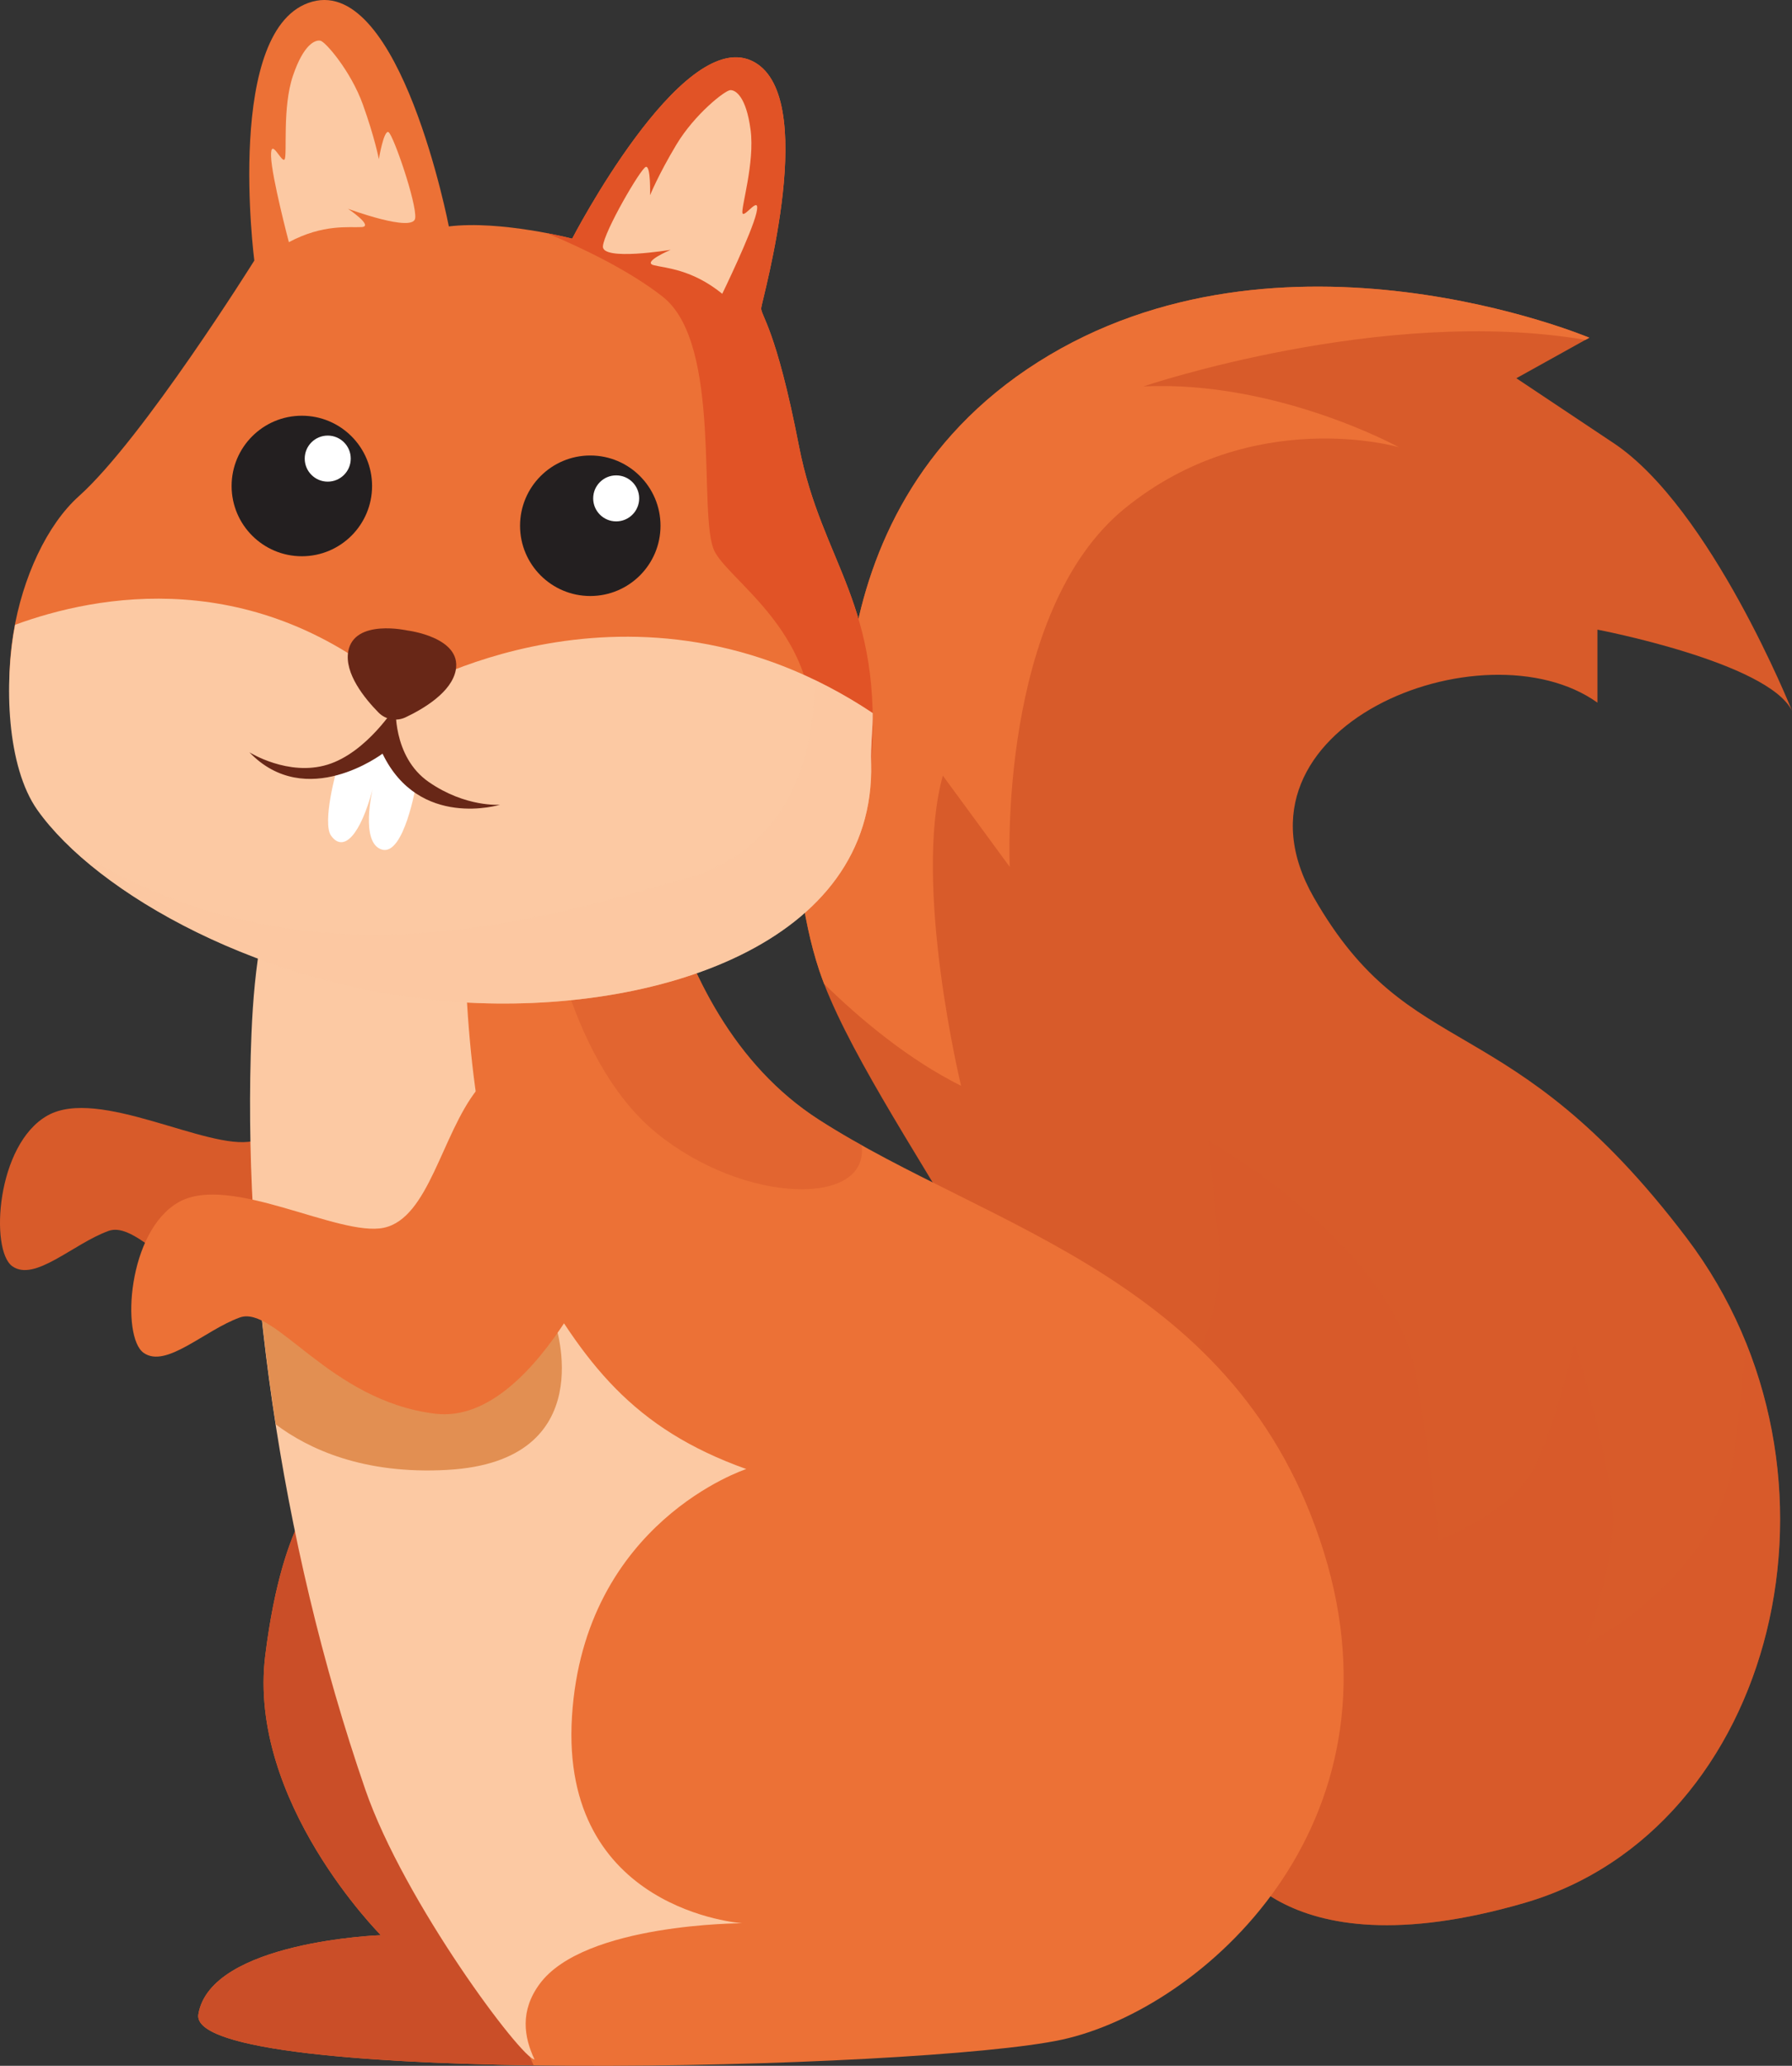 <?xml version="1.0" encoding="UTF-8" standalone="no"?>
<!-- Generator: Adobe Illustrator 16.0.0, SVG Export Plug-In . SVG Version: 6.00 Build 0)  -->

<svg
   version="1.1"
   id="Layer_1"
   x="0px"
   y="0px"
   width="103.877"
   height="119.698"
   viewBox="0 0 103.877 119.698"
   enable-background="new 0 0 612 792"
   xml:space="preserve"
   sodipodi:docname="Untitled-1.svg"
   inkscape:version="1.1.2 (b8e25be833, 2022-02-05)"
   xmlns:inkscape="http://www.inkscape.org/namespaces/inkscape"
   xmlns:sodipodi="http://sodipodi.sourceforge.net/DTD/sodipodi-0.dtd"
   xmlns="http://www.w3.org/2000/svg"
   xmlns:svg="http://www.w3.org/2000/svg"><rect x="0" y="0" width="103.877" height="119.698" fill="#333333" stroke="none"/><defs
   id="defs61" /><sodipodi:namedview
   id="namedview59"
   pagecolor="#ffffff"
   bordercolor="#666666"
   borderopacity="1.0"
   inkscape:pageshadow="2"
   inkscape:pageopacity="0.0"
   inkscape:pagecheckerboard="0"
   showgrid="false"
   fit-margin-top="0"
   fit-margin-left="0"
   fit-margin-right="0"
   fit-margin-bottom="0"
   inkscape:zoom="1.020202"
   inkscape:cx="53.910891"
   inkscape:cy="62.242574"
   inkscape:window-width="1920"
   inkscape:window-height="1001"
   inkscape:window-x="-9"
   inkscape:window-y="-9"
   inkscape:window-maximized="1"
   inkscape:current-layer="Layer_1" />
<g
   id="g56"
   transform="translate(-252.286,-333.359)">
	<g
   id="g54">
		<path
   fill="#d85b2a"
   d="m 258.571,404.683 c 2.043,-0.743 5.202,4.831 11.333,5.573 6.13,0.743 10.775,-11.703 10.775,-11.703 2.229,-3.159 -1.115,-9.476 -3.158,-10.033 -2.043,-0.558 -3.158,0.372 -5.202,2.972 -2.043,2.601 -2.787,7.432 -5.388,7.988 -2.601,0.558 -8.917,-3.158 -11.89,-1.486 -2.973,1.672 -3.344,7.803 -2.044,8.732 1.3,0.929 3.53,-1.3 5.574,-2.043 z"
   id="path2" />
		<path
   fill="#d85b2a"
   d="m 299.774,389.579 c 2.819,8.458 15.977,23.965 15.037,32.423 -0.94,8.459 8.458,18.327 8.458,18.327 0,0 2.819,7.519 17.387,3.289 14.568,-4.23 19.736,-24.905 9.398,-38.532 -10.338,-13.628 -15.977,-9.869 -21.616,-19.737 -5.639,-9.868 9.868,-15.977 16.447,-11.278 v -4.229 c 0,0 9.868,1.88 11.278,4.699 0,0 -4.699,-11.748 -10.339,-15.507 -5.639,-3.759 -5.639,-3.759 -5.639,-3.759 l 4.229,-2.35 c 0,0 -17.857,-7.519 -31.954,1.41 -14.098,8.928 -10.809,25.845 -10.809,25.845 l -3.289,-5.639 c 0.002,0 -0.652,8.844 1.412,15.038 z"
   id="path4" />
		<path
   opacity="0.5"
   fill="#d85b2a"
   d="m 323.27,440.329 c 0,0 2.819,7.519 17.387,3.289 12.52,-3.635 18.087,-19.413 12.846,-32.429 -0.186,2.102 -0.426,4.412 -0.732,6.658 -0.951,6.98 -8.567,10.788 -8.567,10.788 0,0 1.587,-4.442 1.587,-7.298 0,-2.856 -2.221,-10.154 -2.221,-10.154 0,0 -0.952,4.125 -2.222,6.98 -1.27,2.856 -5.711,4.442 -5.711,4.442 0,0 0,-1.903 -1.27,-9.519 -1.27,-7.616 -12.058,-13.645 -12.058,-13.645 0,0 0,0 0.635,5.711 0.635,5.712 -3.809,11.106 -3.809,11.106 0,0 -1.972,1.748 -4.3,4.267 0.031,0.511 0.028,1.005 -0.023,1.475 -0.941,8.461 8.458,18.329 8.458,18.329 z"
   id="path6" />
		<path
   fill="#ec7136"
   d="m 299.774,389.579 c 0.085,0.257 0.182,0.521 0.286,0.791 2.168,2.117 4.923,4.397 7.938,5.905 0,0 -2.82,-11.63 -1.058,-17.974 l 3.877,5.287 c 0,0 -0.705,-14.802 6.696,-20.793 7.4,-5.992 15.859,-3.524 15.859,-3.524 0,0 -7.049,-3.877 -14.803,-3.524 0,0 13.868,-4.702 25.62,-2.694 l 0.226,-0.125 c 0,0 -17.857,-7.519 -31.954,1.41 -14.098,8.928 -10.809,25.845 -10.809,25.845 l -3.289,-5.639 c 10e-4,-0.003 -0.653,8.841 1.411,15.035 z"
   id="path8" />
		<path
   fill="#ec7136"
   d="m 263.785,450.07 c -0.705,4.231 41.944,3.234 50.055,1.471 8.109,-1.763 20.117,-12.401 15.18,-28.27 -4.937,-15.868 -19.394,-18.689 -29.267,-25.036 -9.874,-6.347 -10.227,-21.51 -10.227,-21.51 -17.631,-3.879 -22.567,5.289 -21.862,18.336 0.705,13.048 3.526,24.331 3.526,24.331 0,0 -2.469,1.41 -3.526,9.873 -1.057,8.463 6.7,16.221 6.7,16.221 0,0 -9.873,0.353 -10.579,4.584 z"
   id="path10" />
		<path
   fill="#ca4e28"
   d="m 263.785,450.07 c -0.329,1.976 8.792,2.812 19.435,2.961 -2.189,-4.769 -6.774,-17.517 -7.248,-19.887 -0.546,-2.733 -1.367,-7.927 -2.05,-10.387 -0.349,-1.257 -1.945,-2.119 -3.425,-2.664 -0.811,1.053 -2.131,3.554 -2.833,9.172 -1.058,8.463 6.7,16.221 6.7,16.221 0,0 -9.873,0.353 -10.579,4.584 z"
   id="path12" />
		<path
   opacity="0.5"
   fill="#d85b2a"
   d="m 302.229,399.711 c -0.85,-0.475 -1.679,-0.963 -2.476,-1.476 -6.977,-4.485 -9.197,-13.365 -9.901,-18.194 -3.106,1.405 -6.093,4.668 -6.093,4.668 0,0 1.144,9.86 6.573,14.291 5.111,4.169 12.371,4.286 11.897,0.711 z"
   id="path14" />
		<path
   fill="#fcc9a3"
   d="m 295.545,418.478 c -6.579,-2.35 -9.398,-6.108 -12.688,-11.982 -3.29,-5.874 -3.524,-14.097 -3.759,-20.911 -0.137,-3.97 -2.346,-6.655 -4.4,-8.212 -5.707,2.879 -7.5,7.715 -7.835,15.885 -0.54,13.186 1.564,29.2 6.596,43.782 2.252,6.528 9.09,15.649 9.811,15.646 -0.616,-1.302 -0.849,-2.812 0.292,-4.367 2.584,-3.524 11.748,-3.524 11.748,-3.524 0,0 -10.572,-0.705 -9.868,-11.982 0.704,-11.281 10.103,-14.335 10.103,-14.335 z"
   id="path16" />
		<path
   fill="#e28f52"
   d="m 278.212,418.528 c 8.997,-0.499 6.248,-8.496 6.248,-8.496 0,0 -6.748,-1.499 -7.747,-1.499 -0.772,0 -6.768,-0.598 -9.452,-0.869 0.242,2.706 0.578,5.456 1.01,8.228 1.897,1.421 5.071,2.908 9.941,2.636 z"
   id="path18" />
		<path
   fill="#ec7136"
   d="m 266.18,409.699 c 2.044,-0.744 5.202,4.83 11.333,5.573 6.131,0.743 10.775,-11.704 10.775,-11.704 2.229,-3.158 -1.114,-9.475 -3.158,-10.032 -2.043,-0.558 -3.158,0.372 -5.202,2.972 -2.044,2.601 -2.787,7.431 -5.388,7.989 -2.601,0.558 -8.917,-3.158 -11.89,-1.486 -2.972,1.672 -3.344,7.803 -2.043,8.731 1.3,0.93 3.53,-1.301 5.573,-2.043 z"
   id="path20" />
		<g
   id="g52">
			<path
   fill="#ec7136"
   d="m 256.864,362.104 c -3.709,3.321 -5.665,12.195 -2.284,16.973 3.38,4.778 14.628,11.074 26.003,11.813 11.375,0.739 21.464,-4.039 22.198,-13.31 0.733,-9.271 -2.848,-11.507 -4.183,-18.382 -1.335,-6.875 -2.222,-7.546 -2.187,-7.995 0.036,-0.449 3.497,-12.516 -0.587,-14.339 -4.084,-1.823 -10.371,10.323 -10.371,10.323 0,0 -4.144,-1.076 -7.149,-0.709 0,0 -2.791,-14.428 -7.914,-13.023 -5.123,1.405 -3.362,15 -3.362,15 0,0 -6.456,10.328 -10.164,13.649 z"
   id="path22" />
			<path
   fill="#e15326"
   d="m 280.342,390.871 c 0.081,0.006 0.161,0.014 0.241,0.02 11.375,0.739 21.464,-4.039 22.198,-13.31 0.733,-9.271 -2.848,-11.507 -4.183,-18.382 -1.335,-6.875 -2.222,-7.546 -2.187,-7.995 0.036,-0.449 3.497,-12.516 -0.587,-14.339 -4.084,-1.823 -10.371,10.323 -10.371,10.323 0,0 -0.585,-0.152 -1.473,-0.322 2.033,0.85 4.77,2.152 6.726,3.689 3.499,2.749 2,12.745 2.999,14.744 1,2 7.747,5.748 4.998,13.745 -1.814,5.283 -9.521,9.801 -18.361,11.827 z"
   id="path24" />
			<path
   fill="#fcc9a3"
   d="m 278.91,391.423 c 11.375,0.739 24.153,-3.395 23.872,-13.843 -0.029,-1.058 0.108,-2.015 0.09,-2.905 -13.877,-9.258 -27.226,-1.109 -27.226,-1.109 -8.593,-7.496 -17.743,-5.745 -22.486,-4.005 -0.649,3.371 -0.483,8.222 1.292,10.731 3.38,4.779 13.083,10.392 24.458,11.131 z"
   id="path26" />
			<path
   opacity="0.5"
   fill="#fcc9a3"
   d="m 291.957,384.292 c -7.488,2.042 -21.98,6.966 -35.621,-1.872 4.378,4.185 12.859,8.372 22.573,9.003 11.375,0.739 24.153,-3.395 23.872,-13.843 -0.029,-1.058 0.108,-2.015 0.09,-2.905 -1.126,-0.751 -2.247,-1.376 -3.359,-1.912 -0.019,0.012 -0.039,0.021 -0.058,0.032 0,10e-4 0.75,9.247 -7.497,11.497 z"
   id="path28" />
			<path
   fill="#682717"
   d="m 275.799,374.92 c 1.043,-0.494 2.672,-1.458 2.907,-2.739 0.349,-1.905 -2.796,-2.289 -2.796,-2.289 0,0 -3.087,-0.701 -3.436,1.205 -0.234,1.281 0.953,2.735 1.756,3.55 0.406,0.413 1.041,0.523 1.569,0.273 z"
   id="path30" />
			<path
   fill="#ffffff"
   d="m 274.425,382.585 c 1.285,0.377 1.979,-3.757 1.979,-3.757 l -1.795,-2.612 -2.754,1.601 c -0.055,0.089 -0.914,3.222 -0.375,3.967 0.722,0.999 1.696,-0.04 2.403,-2.688 0.001,-10e-4 -0.742,3.112 0.542,3.489 z"
   id="path32" />
			<path
   fill="#682717"
   d="m 271.27,377.665 c -2.283,0.699 -4.528,-0.718 -4.528,-0.718 3.292,3.427 7.718,0.08 7.718,0.08 2.126,4.404 6.814,2.959 6.814,2.959 0,0 -1.985,0.168 -4.127,-1.312 -2.142,-1.479 -1.919,-4.406 -1.919,-4.406 0,0 -1.675,2.698 -3.958,3.397 z"
   id="path34" />
			<path
   fill="#fcc9a3"
   d="m 276.354,345.997 c 0.095,-0.87 -1.272,-4.823 -1.546,-4.98 -0.273,-0.157 -0.561,1.561 -0.561,1.561 0,0 -0.234,-1.237 -0.928,-3.167 -0.694,-1.93 -2.162,-3.629 -2.457,-3.693 -0.294,-0.063 -0.97,0.187 -1.595,2.031 -0.625,1.844 -0.32,4.58 -0.483,4.841 -0.163,0.261 -0.823,-1.364 -0.786,-0.169 0.037,1.195 1.033,4.969 1.033,4.969 2.003,-1.065 3.486,-0.833 4.217,-0.874 0.731,-0.041 -0.789,-1.06 -0.789,-1.06 0,0 3.801,1.411 3.895,0.541 z"
   id="path36" />
			<path
   fill="#fcc9a3"
   d="m 289.719,343.031 c -0.299,0.103 -2.408,3.724 -2.484,4.596 -0.075,0.872 3.928,0.207 3.928,0.207 0,0 -1.688,0.712 -0.979,0.891 0.709,0.178 2.209,0.231 3.969,1.656 0,0 1.71,-3.516 1.979,-4.681 0.269,-1.166 -0.695,0.305 -0.804,0.017 -0.108,-0.288 0.722,-2.915 0.466,-4.842 -0.256,-1.928 -0.87,-2.302 -1.171,-2.295 -0.302,0.006 -2.072,1.397 -3.129,3.159 -1.056,1.762 -1.525,2.932 -1.525,2.932 0,0 0.049,-1.743 -0.25,-1.64 z"
   id="path38" />
			<g
   id="g44">
				<circle
   fill="#231f20"
   cx="286.503"
   cy="363.822"
   r="4.071"
   id="circle40" />
				<circle
   fill="#ffffff"
   cx="288.004"
   cy="362.236"
   r="1.333"
   id="circle42" />
			</g>
			<g
   id="g50">
				<circle
   fill="#231f20"
   cx="269.783"
   cy="361.518"
   r="4.071"
   id="circle46" />
				<circle
   fill="#ffffff"
   cx="271.284"
   cy="359.932"
   r="1.334"
   id="circle48" />
			</g>
		</g>
	</g>
</g>
</svg>
